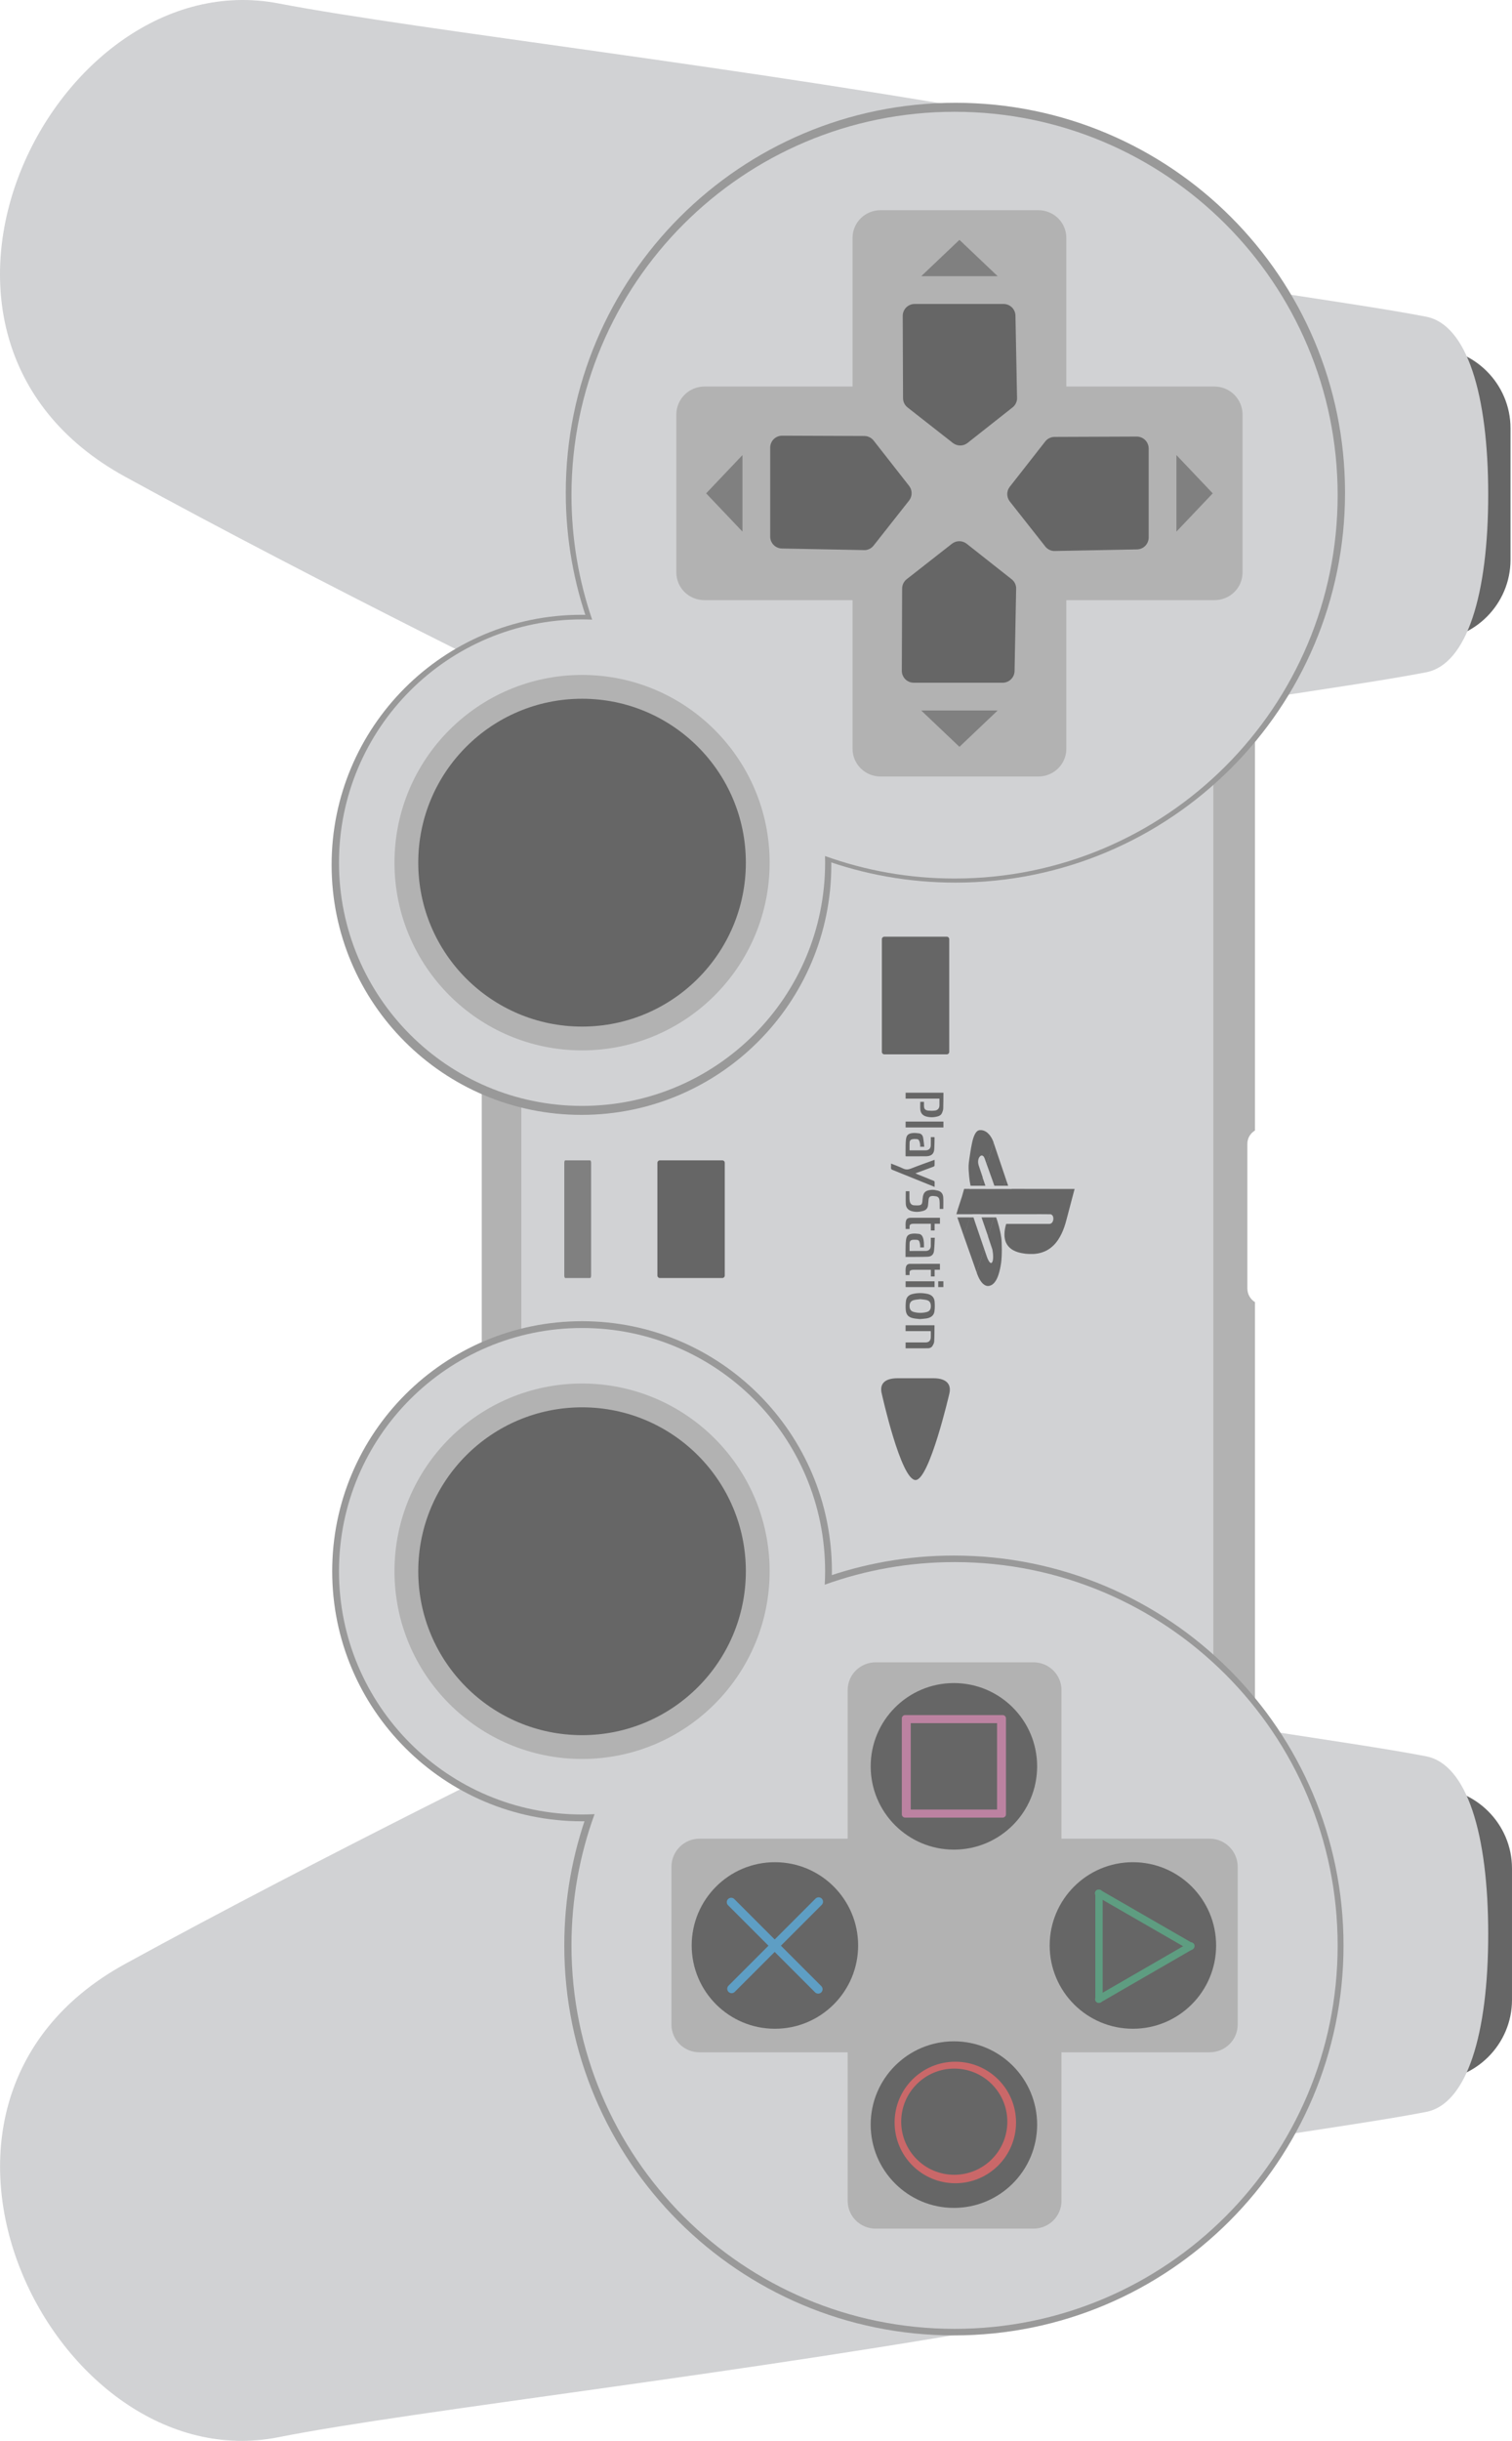 <?xml version="1.0" encoding="UTF-8" standalone="no"?>
<svg
   xmlns:dc="http://purl.org/dc/elements/1.1/"
   xmlns:cc="http://creativecommons.org/ns#"
   xmlns:rdf="http://www.w3.org/1999/02/22-rdf-syntax-ns#"
   xmlns:svg="http://www.w3.org/2000/svg"
   xmlns="http://www.w3.org/2000/svg"
   viewBox="0 0 332.14 535.779"
   height="535.779"
   width="332.14"
   xml:space="preserve"
   version="1.1"
   id="svg2"><defs
     id="defs6"><clipPath
       id="clipPath16"
       clipPathUnits="userSpaceOnUse"><path
         id="path18"
         d="m 0,428.623 265.712,0 L 265.712,0 0,0 0,428.623 Z" /></clipPath></defs><g
     transform="matrix(1.25,0,0,-1.25,0,535.779)"
     id="g10"><g
       id="g12"><g
         clip-path="url(#clipPath16)"
         id="g14"><g
           transform="translate(251.538,114.703)"
           id="g20"><path
             id="path22"
             style="fill:#666666;fill-opacity:1;fill-rule:nonzero;stroke:none"
             d="m 0,0 c 7.795,0 14.173,-6.378 14.173,-14.173 l 0,-23.092 C 14.173,-45.06 7.795,-51.438 0,-51.438" /></g><g
           transform="translate(251.279,367.589)"
           id="g24"><path
             id="path26"
             style="fill:#666666;fill-opacity:1;fill-rule:nonzero;stroke:none"
             d="m 0,0 c 7.795,0 14.173,-6.378 14.173,-14.173 l 0,-23.092 C 14.173,-45.06 7.795,-51.438 0,-51.438" /></g><g
           transform="translate(214.175,304.761)"
           id="g28"><path
             id="path30"
             style="fill:#d1d2d4;fill-opacity:1;fill-rule:nonzero;stroke:none"
             d="m 0,0 c 19.5,3.018 29.25,4.412 36.447,5.805 7.196,1.392 10.91,13.697 10.91,31.222 0,17.528 -3.714,29.83 -10.91,31.223 C 29.25,69.645 19.5,71.035 0,74.055" /></g><g
           transform="translate(220.539,322.458)"
           id="g32"><path
             id="path34"
             style="fill:#b2b2b2;fill-opacity:1;fill-rule:nonzero;stroke:none"
             d="m 0,0 c 0,2.727 -2.211,4.883 -4.94,4.883 l -126.055,0 c -2.728,0 -4.883,-2.156 -4.883,-4.883 l 0,-216.271 c 0,-2.727 2.155,-4.94 4.883,-4.94 l 126.056,0 c 2.728,0 4.939,2.213 4.939,4.94 l 0,93.783 c -0.797,0.484 -1.331,1.383 -1.331,2.384 l 0,25.42 c 0,1 0.536,1.846 1.331,2.33 L 0,0 Z" /></g><g
           transform="translate(213.229,315.387)"
           id="g36"><path
             id="path38"
             style="fill:#d1d2d4;fill-opacity:1;fill-rule:nonzero;stroke:none"
             d="m 0,0 0,-202.152 c 0,-0.422 -0.33,-0.764 -0.739,-0.764 l -120.142,0 c -0.409,0 -0.739,0.342 -0.739,0.764 l 0,202.152 c 0,0.422 0.33,0.764 0.739,0.764 l 120.142,0 C -0.33,0.764 0,0.422 0,0" /></g><g
           transform="translate(184.465,407.137)"
           id="g40"><path
             id="path42"
             style="fill:#d1d2d4;fill-opacity:1;fill-rule:nonzero;stroke:none"
             d="m 0,0 c -53.393,9.75 -110.507,16.108 -135.571,20.893 -39.315,7.502 -72.362,-58.198 -26.93,-83.108 34.492,-18.912 78.466,-40.392 78.466,-40.392 L 0,0 Z" /></g><g
           transform="translate(104.613,320.595)"
           id="g44"><path
             id="path46"
             style="fill:#999999;fill-opacity:1;fill-rule:nonzero;stroke:none"
             d="m 0,0 c -0.805,0.042 -1.614,0.067 -2.429,0.067 -24.252,0 -43.909,-19.659 -43.909,-43.909 0,-24.25 19.657,-43.907 43.909,-43.907 24.249,0 43.909,19.657 43.909,43.907 0,0.757 -0.02,1.51 -0.059,2.258" /></g><g
           transform="translate(144.447,277.754)"
           id="g48"><path
             id="path50"
             style="fill:#999999;fill-opacity:1;fill-rule:nonzero;stroke:none"
             d="m 0,0 c 7.316,-2.667 15.214,-4.122 23.452,-4.122 37.814,0 68.471,30.654 68.471,68.47 0,37.815 -30.657,68.469 -68.471,68.469 -37.814,0 -68.471,-30.654 -68.471,-68.469 0,-8.147 1.426,-15.959 4.037,-23.205 -0.797,0.042 -1.597,0.067 -2.404,0.067" /></g><g
           transform="translate(184.465,21.526)"
           id="g52"><path
             id="path54"
             style="fill:#d1d2d4;fill-opacity:1;fill-rule:nonzero;stroke:none"
             d="m 0,0 c -53.393,-9.75 -111.436,-16.109 -135.571,-20.893 -39.26,-7.781 -72.363,58.198 -26.93,83.108 34.492,18.912 78.466,40.392 78.466,40.392 L 0,0 Z" /></g><g
           transform="translate(146.128,150.279)"
           id="g56"><path
             id="path58"
             style="fill:#999999;fill-opacity:1;fill-rule:nonzero;stroke:none"
             d="m 0,0 c 0.042,0.805 0.067,1.614 0.067,2.429 0,24.252 -19.659,43.909 -43.909,43.909 -24.25,0 -43.907,-19.657 -43.907,-43.909 0,-24.249 19.657,-43.909 43.907,-43.909 0.757,0 1.51,0.021 2.258,0.059" /></g><g
           transform="translate(214.175,51.958)"
           id="g60"><path
             id="path62"
             style="fill:#d1d2d4;fill-opacity:1;fill-rule:nonzero;stroke:none"
             d="m 0,0 c 19.5,3.018 29.25,4.41 36.447,5.805 7.196,1.392 10.91,13.695 10.91,31.222 0,17.528 -3.714,29.831 -10.91,31.225 C 29.25,69.643 19.5,71.037 0,74.053" /></g><g
           transform="translate(103.287,110.444)"
           id="g64"><path
             id="path66"
             style="fill:#999999;fill-opacity:1;fill-rule:nonzero;stroke:none"
             d="m 0,0 c -2.667,-7.316 -4.122,-15.214 -4.122,-23.452 0,-37.814 30.654,-68.471 68.47,-68.471 37.815,0 68.469,30.657 68.469,68.471 0,37.814 -30.654,68.471 -68.469,68.471 -8.147,0 -15.959,-1.426 -23.205,-4.037 0.042,0.797 0.067,1.597 0.067,2.404" /></g><g
           transform="translate(144.985,278.302)"
           id="g68"><path
             id="path70"
             style="fill:#d1d2d4;fill-opacity:1;fill-rule:nonzero;stroke:none"
             d="m 0,0 c 7.11,-2.555 14.774,-3.951 22.767,-3.951 37.18,0 67.32,30.14 67.32,67.322 0,37.18 -30.14,67.32 -67.32,67.32 -37.182,0 -67.322,-30.14 -67.322,-67.32 0,-7.652 1.28,-15.006 3.632,-21.861 -0.59,0.023 -1.18,0.041 -1.775,0.041 -23.591,0 -42.714,-19.125 -42.714,-42.715 0,-23.592 19.123,-42.715 42.714,-42.715 23.59,0 42.715,19.123 42.715,42.715 C 0.017,-0.775 0.011,-0.387 0,0" /></g><g
           transform="translate(104.483,110.05)"
           id="g72"><path
             id="path74"
             style="fill:#d1d2d4;fill-opacity:1;fill-rule:nonzero;stroke:none"
             d="m 0,0 c -2.622,-7.193 -4.053,-14.959 -4.053,-23.059 0,-37.179 30.14,-67.322 67.322,-67.322 37.18,0 67.32,30.143 67.32,67.322 0,37.18 -30.14,67.323 -67.32,67.323 -8.01,0 -15.692,-1.403 -22.816,-3.969 0.041,0.783 0.066,1.57 0.066,2.363 0,23.592 -19.125,42.715 -42.715,42.715 -23.591,0 -42.714,-19.123 -42.714,-42.715 0,-23.59 19.123,-42.715 42.714,-42.715 0.736,0 1.468,0.02 2.196,0.057" /></g><g
           transform="translate(102.287,244.171)"
           id="g76"><path
             id="path78"
             style="fill:#b2b2b2;fill-opacity:1;fill-rule:nonzero;stroke:none"
             d="M 0,0 C -18.205,0 -32.964,14.762 -32.964,32.967 -32.964,51.172 -18.205,65.93 0,65.93 18.206,65.93 32.965,51.172 32.965,32.967 32.965,14.762 18.206,0 0,0" /></g><g
           transform="translate(102.287,248.35)"
           id="g80"><path
             id="path82"
             style="fill:#666666;fill-opacity:1;fill-rule:nonzero;stroke:none"
             d="M 0,0 C -15.897,0 -28.785,12.889 -28.785,28.787 -28.785,44.684 -15.897,57.57 0,57.57 15.898,57.57 28.786,44.684 28.786,28.787 28.786,12.889 15.898,0 0,0" /></g><g
           transform="translate(217.505,100.811)"
           id="g84"><path
             id="path86"
             style="fill:#b2b2b2;fill-opacity:1;fill-rule:nonzero;stroke:none"
             d="m 0,0 c 0,2.725 -2.213,4.937 -4.939,4.937 l -26.028,0 0,26.084 c 0,2.727 -2.214,4.885 -4.94,4.885 l -27.694,0 c -2.726,0 -4.939,-2.158 -4.939,-4.885 l 0,-26.084 -26.027,0 c -2.728,0 -4.94,-2.212 -4.94,-4.937 l 0,-27.695 c 0,-2.727 2.212,-4.883 4.94,-4.883 l 26.027,0 0,-26.084 c 0,-2.727 2.213,-4.883 4.939,-4.883 l 27.694,0 c 2.726,0 4.94,2.156 4.94,4.883 l 0,26.084 26.028,0 c 2.726,0 4.939,2.156 4.939,4.883 L 0,0 Z" /></g><g
           transform="translate(166.814,263.704)"
           id="g88"><path
             id="path90"
             style="fill:#666666;fill-opacity:1;fill-rule:nonzero;stroke:none"
             d="m 0,0 0,-19.795 c 0,-0.238 -0.193,-0.433 -0.433,-0.433 l -10.973,0 c -0.239,0 -0.432,0.195 -0.432,0.433 l 0,19.795 c 0,0.24 0.193,0.432 0.432,0.432 l 10.973,0 C -0.193,0.432 0,0.24 0,0" /></g><g
           transform="translate(127.367,224.429)"
           id="g92"><path
             id="path94"
             style="fill:#666666;fill-opacity:1;fill-rule:nonzero;stroke:none"
             d="m 0,0 0,-19.793 c 0,-0.24 -0.192,-0.436 -0.433,-0.436 l -10.974,0 c -0.239,0 -0.431,0.196 -0.431,0.436 l 0,19.793 c 0,0.24 0.192,0.434 0.431,0.434 l 10.974,0 C -0.192,0.434 0,0.24 0,0" /></g><g
           transform="translate(103.879,224.429)"
           id="g96"><path
             id="path98"
             style="fill:#808080;fill-opacity:1;fill-rule:nonzero;stroke:none"
             d="m 0,0 0,-19.793 c 0,-0.24 -0.077,-0.436 -0.174,-0.436 l -4.367,0 c -0.095,0 -0.172,0.196 -0.172,0.436 l 0,19.793 c 0,0.24 0.077,0.434 0.172,0.434 l 4.367,0 C -0.077,0.434 0,0.24 0,0" /></g><g
           transform="translate(160.895,168.725)"
           id="g100"><path
             id="path102"
             style="fill:#666666;fill-opacity:1;fill-rule:nonzero;stroke:none"
             d="m 0,0 c -2.581,0 -5.919,15.09 -5.919,15.09 -0.445,1.67 0.326,2.785 2.784,2.785 l 6.269,0 c 2.486,0 3.193,-1.219 2.785,-2.785 C 5.919,15.09 2.43,0 0,0" /></g><g
           transform="translate(199.09,72.366)"
           id="g104"><path
             id="path106"
             style="fill:#666666;fill-opacity:1;fill-rule:nonzero;stroke:none"
             d="m 0,0 c -8.077,0 -14.625,6.549 -14.625,14.625 0,8.076 6.548,14.625 14.625,14.625 8.077,0 14.625,-6.549 14.625,-14.625 C 14.625,6.549 8.077,0 0,0" /></g><g
           transform="translate(136.179,72.366)"
           id="g108"><path
             id="path110"
             style="fill:#666666;fill-opacity:1;fill-rule:nonzero;stroke:none"
             d="m 0,0 c -8.077,0 -14.625,6.549 -14.625,14.625 0,8.076 6.548,14.625 14.625,14.625 8.078,0 14.625,-6.549 14.625,-14.625 C 14.625,6.549 8.078,0 0,0" /></g><g
           transform="translate(167.635,70.161)"
           id="g112"><path
             id="path114"
             style="fill:#666666;fill-opacity:1;fill-rule:nonzero;stroke:none"
             d="m 0,0 c 8.076,0 14.626,-6.549 14.626,-14.625 0,-8.078 -6.55,-14.625 -14.626,-14.625 -8.077,0 -14.625,6.547 -14.625,14.625 C -14.625,-6.549 -8.077,0 0,0" /></g><g
           transform="translate(167.635,133.071)"
           id="g116"><path
             id="path118"
             style="fill:#666666;fill-opacity:1;fill-rule:nonzero;stroke:none"
             d="m 0,0 c 8.076,0 14.626,-6.547 14.626,-14.625 0,-8.078 -6.55,-14.625 -14.626,-14.625 -8.077,0 -14.625,6.547 -14.625,14.625 C -14.625,-6.547 -8.077,0 0,0" /></g><g
           transform="translate(218.36,355.808)"
           id="g120"><path
             id="path122"
             style="fill:#b2b2b2;fill-opacity:1;fill-rule:nonzero;stroke:none"
             d="m 0,0 c 0,2.729 -2.212,4.939 -4.939,4.939 l -26.028,0 0,26.084 c 0,2.729 -2.212,4.883 -4.939,4.883 l -27.693,0 c -2.727,0 -4.939,-2.154 -4.939,-4.883 l 0,-26.084 -26.027,0 c -2.728,0 -4.94,-2.21 -4.94,-4.939 l 0,-27.691 c 0,-2.729 2.212,-4.883 4.94,-4.883 l 26.027,0 0,-26.084 c 0,-2.729 2.212,-4.885 4.939,-4.885 l 27.693,0 c 2.727,0 4.939,2.156 4.939,4.885 l 0,26.084 26.028,0 c 2.727,0 4.939,2.154 4.939,4.883 L 0,0 Z" /></g><g
           transform="translate(102.287,119.743)"
           id="g124"><path
             id="path126"
             style="fill:#b2b2b2;fill-opacity:1;fill-rule:nonzero;stroke:none"
             d="M 0,0 C -18.205,0 -32.964,14.76 -32.964,32.965 -32.964,51.17 -18.205,65.93 0,65.93 18.206,65.93 32.965,51.17 32.965,32.965 32.965,14.76 18.206,0 0,0" /></g><g
           transform="translate(102.287,123.923)"
           id="g128"><path
             id="path130"
             style="fill:#666666;fill-opacity:1;fill-rule:nonzero;stroke:none"
             d="M 0,0 C -15.897,0 -28.785,12.887 -28.785,28.785 -28.785,44.684 -15.897,57.57 0,57.57 15.898,57.57 28.786,44.684 28.786,28.785 28.786,12.887 15.898,0 0,0" /></g><g
           transform="translate(213.12,341.989)"
           id="g132"><path
             id="path134"
             style="fill:#808080;fill-opacity:1;fill-rule:nonzero;stroke:none"
             d="m 0,0 -6.382,6.721 0,-13.44 L 0,0 Z" /></g><g
           transform="translate(124.095,341.989)"
           id="g136"><path
             id="path138"
             style="fill:#808080;fill-opacity:1;fill-rule:nonzero;stroke:none"
             d="m 0,0 6.382,6.721 0,-13.44 L 0,0 Z" /></g><g
           transform="translate(168.608,297.477)"
           id="g140"><path
             id="path142"
             style="fill:#808080;fill-opacity:1;fill-rule:nonzero;stroke:none"
             d="M 0,0 6.718,6.383 -6.72,6.383 0,0 Z" /></g><g
           transform="translate(168.608,386.503)"
           id="g144"><path
             id="path146"
             style="fill:#808080;fill-opacity:1;fill-rule:nonzero;stroke:none"
             d="m 0,0 6.718,-6.383 -13.438,0 L 0,0 Z" /></g><g
           transform="translate(178.573,325.438)"
           id="g148"><path
             id="path150"
             style="fill:#666666;fill-opacity:1;fill-rule:nonzero;stroke:none"
             d="m 0,0 c -0.051,0.596 -0.355,1.143 -0.833,1.5 l -7.881,6.215 c -0.753,0.578 -1.801,0.578 -2.553,0 L -19.203,1.5 c -0.522,-0.395 -0.83,-1.01 -0.833,-1.666 l -0.055,-14.43 c -0.005,-0.56 0.218,-1.097 0.613,-1.496 0.397,-0.394 0.936,-0.615 1.496,-0.611 l 15.595,0 c 1.146,-0.01 2.087,0.906 2.109,2.053 L 0,-0.221 C 0.003,-0.148 0.003,-0.074 0,0" /></g><g
           transform="translate(178.73,358.54)"
           id="g152"><path
             id="path154"
             style="fill:#666666;fill-opacity:1;fill-rule:nonzero;stroke:none"
             d="m 0,0 c -0.051,-0.594 -0.354,-1.139 -0.834,-1.496 l -7.88,-6.217 c -0.751,-0.58 -1.8,-0.58 -2.553,0 l -7.934,6.217 c -0.524,0.394 -0.832,1.008 -0.834,1.664 l -0.055,14.428 c -0.004,0.562 0.217,1.099 0.612,1.498 0.398,0.394 0.936,0.615 1.497,0.611 l 15.594,0 c 1.148,0.01 2.087,-0.906 2.11,-2.053 L 0,0.223 C 0.003,0.148 0.003,0.074 0,0" /></g><g
           transform="translate(152.056,332.024)"
           id="g156"><path
             id="path158"
             style="fill:#666666;fill-opacity:1;fill-rule:nonzero;stroke:none"
             d="m 0,0 c 0.596,0.053 1.141,0.355 1.498,0.834 l 6.216,7.881 c 0.579,0.752 0.579,1.801 0,2.553 l -6.216,7.935 c -0.394,0.522 -1.01,0.83 -1.664,0.832 l -14.429,0.057 c -0.561,0.002 -1.099,-0.219 -1.495,-0.613 -0.397,-0.397 -0.618,-0.936 -0.614,-1.497 l 0,-15.595 c -0.009,-1.145 0.907,-2.086 2.054,-2.108 L -0.221,0 C -0.148,-0.002 -0.073,-0.002 0,0" /></g><g
           transform="translate(185.159,331.868)"
           id="g160"><path
             id="path162"
             style="fill:#666666;fill-opacity:1;fill-rule:nonzero;stroke:none"
             d="m 0,0 c -0.596,0.051 -1.14,0.353 -1.499,0.832 l -6.215,7.879 c -0.58,0.754 -0.58,1.803 0,2.555 l 6.215,7.935 c 0.394,0.524 1.012,0.83 1.665,0.832 l 14.43,0.057 c 0.56,0.004 1.098,-0.217 1.495,-0.613 0.396,-0.397 0.617,-0.936 0.613,-1.497 l 0,-15.593 C 16.712,1.238 15.798,0.299 14.65,0.277 L 0.223,0 C 0.147,-0.004 0.074,-0.004 0,0" /></g><g
           transform="translate(175.917,206.757)"
           id="g164"><path
             id="path166"
             style="fill:#666666;fill-opacity:1;fill-rule:evenodd;stroke:none"
             d="m 0,0 c -0.068,-0.422 -0.107,-0.654 -0.179,-0.977 -0.08,-0.369 -0.177,-0.736 -0.301,-1.093 -0.152,-0.436 -0.337,-0.852 -0.624,-1.217 -0.229,-0.291 -0.503,-0.516 -0.87,-0.625 -0.327,-0.1 -0.629,-0.041 -0.911,0.131 -0.326,0.197 -0.557,0.488 -0.763,0.801 -0.25,0.386 -0.429,0.806 -0.587,1.234 -0.011,0.037 -0.015,0.078 -0.026,0.117 -0.012,0.031 -0.003,0.063 0.008,0.096 0.113,0.377 0.23,0.75 0.348,1.129 0.187,0.599 0.375,1.199 0.557,1.797 0.107,0.347 0.218,0.693 0.324,1.039 0.009,0.031 0.014,0.072 0.056,0.084 0.033,-0.016 0.038,-0.047 0.047,-0.077 0.132,-0.382 0.268,-0.765 0.393,-1.148 0.09,-0.27 0.191,-0.537 0.334,-0.787 0.062,-0.117 0.139,-0.231 0.236,-0.324 0.027,-0.026 0.055,-0.049 0.088,-0.069 0.099,-0.054 0.197,-0.039 0.273,0.051 0.076,0.092 0.115,0.201 0.143,0.313 0.043,0.187 0.06,0.38 0.066,0.572 0.012,0.449 -0.042,0.889 -0.119,1.326 -0.027,0.148 -0.086,0.291 -0.135,0.432 -0.209,0.597 -0.401,1.201 -0.604,1.802 -0.015,0.043 -0.038,0.086 -0.038,0.135 0.051,0.215 0.124,0.424 0.19,0.635 0.203,0.66 0.409,1.322 0.613,1.982 0.128,0.412 0.257,0.871 0.382,1.284 0.01,0.025 0.02,-0.016 0.04,0 0.006,0 0.011,0.003 0.015,0 0.01,-0.006 0.009,0.007 0.012,0 C -0.895,8.238 -0.757,7.818 -0.63,7.408 -0.449,6.807 -0.285,6.201 -0.153,5.586 -0.077,5.236 -0.077,5.254 0.04,4.535 0.157,3.818 0.198,1.258 0,0" /></g><g
           transform="translate(170.219,223.954)"
           id="g168"><path
             id="path170"
             style="fill:#666666;fill-opacity:1;fill-rule:evenodd;stroke:none"
             d="M 0,0 C 0.034,0.686 0.183,1.504 0.295,2.252 0.381,2.818 0.473,3.387 0.598,3.947 0.709,4.453 0.838,4.955 1.065,5.424 1.14,5.58 1.231,5.727 1.342,5.865 1.573,6.148 1.869,6.254 2.232,6.215 2.827,6.156 3.277,5.844 3.65,5.402 3.93,5.068 4.138,4.693 4.301,4.289 4.335,4.201 4.384,4.115 4.394,4.016 4.394,3.922 4.354,3.838 4.327,3.752 4.12,3.104 3.918,2.461 3.712,1.814 3.555,1.324 3.402,0.836 3.245,0.348 3.234,0.314 3.223,0.207 3.194,0.184 c 0,0 -0.041,0.119 -0.051,0.15 C 3.062,0.561 2.98,0.789 2.897,1.018 2.842,1.176 2.793,1.342 2.701,1.488 2.667,1.545 2.626,1.6 2.572,1.646 2.38,1.82 2.149,1.781 1.972,1.578 1.786,1.363 1.703,1.102 1.675,0.82 1.637,0.467 1.724,0.137 1.841,-0.193 1.949,-0.5 2.049,-0.809 2.152,-1.119 2.249,-1.414 2.35,-1.709 2.45,-2.002 2.461,-2.033 2.478,-2.066 2.474,-2.104 2.399,-2.342 2.323,-2.578 2.249,-2.818 2.118,-3.221 1.989,-3.695 1.86,-4.102 c -0.009,-0.033 -0.014,0.022 -0.046,0 -0.413,-0.003 -0.829,-0.009 -1.245,0 -0.003,-0.002 -0.007,-0.005 -0.005,0 -0.045,-0.011 -0.055,-0.002 -0.097,0 -0.09,0.344 -0.203,0.985 -0.264,1.317 0,0 -0.241,1.617 -0.203,2.785" /></g><g
           transform="translate(172.946,209.268)"
           id="g172"><path
             id="path174"
             style="fill:#666666;fill-opacity:1;fill-rule:evenodd;stroke:none"
             d="M 0,0 C -0.068,-0.145 -0.101,-0.303 -0.148,-0.453 -0.352,-1.102 -0.549,-1.75 -0.751,-2.398 -0.849,-2.717 -0.949,-3.033 -1.05,-3.35 c -0.08,-0.263 -0.16,-0.527 -0.24,-0.791 -0.041,0.112 -0.083,0.223 -0.125,0.332 -0.11,0.321 -0.225,0.643 -0.336,0.961 -0.183,0.522 -0.365,1.041 -0.547,1.561 -0.169,0.475 -0.338,0.945 -0.503,1.416 -0.192,0.545 -0.384,1.088 -0.575,1.631 -0.061,0.168 -0.129,0.334 -0.175,0.508 -0.011,0.05 0.014,0.097 0.026,0.144 0.135,0.422 0.269,0.842 0.401,1.264 0.257,0.795 0.506,1.662 0.758,2.455 0.01,0.033 0.016,-0.018 0.051,0 l 0.22,0 c 0.031,-0.012 0.032,0.025 0.043,0 0.16,-0.486 0.332,-1.022 0.493,-1.504 0.254,-0.74 0.506,-1.475 0.758,-2.211 C -0.629,1.906 -0.454,1.4 -0.28,0.891 -0.189,0.625 -0.099,0.355 -0.005,0.092 0.004,0.061 0.032,0.029 0,0" /></g><g
           transform="translate(173.416,224.21)"
           id="g176"><path
             id="path178"
             style="fill:#666666;fill-opacity:1;fill-rule:evenodd;stroke:none"
             d="M 0,0 C 0.164,0.52 0.33,1.039 0.5,1.561 0.73,2.293 0.965,3.029 1.197,3.76 1.448,3.016 1.7,2.271 1.949,1.525 2.342,0.363 2.734,-0.799 3.125,-1.959 3.2,-2.184 3.277,-2.408 3.35,-2.635 3.36,-2.664 3.35,-2.697 3.341,-2.729 3.177,-3.252 3.014,-3.834 2.857,-4.357 c -0.017,-0.059 -0.044,-0.002 -0.104,0 -0.398,0 -0.792,-0.002 -1.187,0 -0.032,0.005 -0.043,-0.026 -0.051,0 C 1.351,-3.895 1.183,-3.381 1.019,-2.916 0.822,-2.367 0.624,-1.818 0.428,-1.275 0.286,-0.877 0.146,-0.488 0.006,-0.096 -0.005,-0.066 -0.023,-0.035 0,0" /></g><g
           transform="translate(170.631,215.399)"
           id="g180"><path
             id="path182"
             style="fill:#666666;fill-opacity:1;fill-rule:evenodd;stroke:none"
             d="m 0,0 c -0.411,-1.291 -0.823,-2.57 -1.235,-3.863 -0.079,0.185 -0.136,0.384 -0.208,0.58 -0.144,0.404 -0.285,0.812 -0.426,1.22 -0.189,0.538 -0.375,1.075 -0.56,1.612 -0.046,0.127 -0.092,0.324 -0.137,0.451 l 0.028,0 c 0.017,0.016 0.038,0 0.063,0 L -0.016,0 0,0 Z" /></g><g
           transform="translate(174.973,219.852)"
           id="g184"><path
             id="path186"
             style="fill:#666666;fill-opacity:1;fill-rule:evenodd;stroke:none"
             d="M 0,0 C 0.401,-0.002 0.798,0 1.201,0 1.239,-0.002 1.261,-0.047 1.276,0 1.392,0.391 1.514,0.824 1.637,1.217 1.691,1.385 1.74,1.555 1.792,1.723 1.896,1.428 1.999,1.131 2.1,0.832 2.198,0.553 2.292,0.281 2.39,0 2.396,-0.006 2.392,-0.002 2.384,0 2.369,-0.002 2.352,0 2.338,0 1.576,-0.002 0.818,0 0.057,0 0.037,0 0.019,-0.002 0,0 -0.004,0.004 -0.004,-0.002 0,0" /></g><g
           transform="translate(173.65,211.501)"
           id="g188"><path
             id="path190"
             style="fill:#666666;fill-opacity:1;fill-rule:evenodd;stroke:none"
             d="m 0,0 c -0.08,0.221 -0.157,0.439 -0.233,0.658 -0.372,1.088 -0.742,2.156 -1.117,3.24 l 0.059,0 2.45,0 0.049,0 C 1.055,3.406 0.902,2.928 0.751,2.436 0.619,2.014 0.488,1.592 0.358,1.174 0.236,0.781 0.117,0.391 0,0" /></g><g
           transform="translate(172.675,221.852)"
           id="g192"><path
             id="path194"
             style="fill:#666666;fill-opacity:1;fill-rule:evenodd;stroke:none"
             d="M 0,0 C 0.084,-0.244 0.17,-0.486 0.251,-0.732 0.398,-1.162 0.537,-1.572 0.68,-2 c -0.25,-0.002 -0.502,0 -0.75,0 -0.194,-0.002 -0.383,-0.002 -0.573,0 0.124,0.393 0.248,0.766 0.373,1.158 0.089,0.28 0.178,0.565 0.27,0.842" /></g><g
           transform="translate(172.031,219.852)"
           id="g196"><path
             id="path198"
             style="fill:#666666;fill-opacity:1;fill-rule:evenodd;stroke:none"
             d="M 0,0 C 0.443,0.004 0.887,0.004 1.328,0 1.795,0.006 2.264,-0.002 2.729,0 2.799,0 2.87,0.006 2.938,0 3.695,-0.004 4.449,0 5.205,0 5.248,-0.002 5.291,0.02 5.329,0 5.36,-0.004 5.392,0 5.421,0 9.187,-0.002 12.955,-0.018 16.72,-0.018 l 0.071,0 c 0.02,-0.003 0.028,-0.015 0.018,-0.035 -0.051,-0.189 -0.104,-0.375 -0.155,-0.562 -0.142,-0.531 -0.283,-1.063 -0.422,-1.594 -0.13,-0.484 -0.255,-0.975 -0.384,-1.459 -0.151,-0.572 -0.304,-1.143 -0.452,-1.713 -0.121,-0.463 -0.253,-0.922 -0.411,-1.369 -0.277,-0.781 -0.622,-1.531 -1.089,-2.217 -0.25,-0.369 -0.529,-0.713 -0.853,-1.017 -0.336,-0.323 -0.708,-0.594 -1.123,-0.819 -0.452,-0.244 -0.934,-0.406 -1.438,-0.513 -0.202,-0.043 -0.41,-0.065 -0.615,-0.09 -0.03,-0.012 -0.061,0.002 -0.091,-0.012 -0.036,0 -0.071,-0.002 -0.106,-0.004 -0.045,-0.012 -0.09,0.004 -0.135,-0.01 l -0.637,0 c -0.058,0.014 -0.117,-0.002 -0.175,0.01 -0.04,0.002 -0.082,0.004 -0.122,0.004 -0.038,0.016 -0.081,-0.002 -0.119,0.012 -0.029,0.002 -0.064,0.002 -0.093,0.004 -0.027,0.011 -0.061,-0.002 -0.089,0.007 -0.024,0.002 -0.044,0.004 -0.066,0.004 -0.025,0.014 -0.049,0 -0.078,0.012 -0.016,0 -0.034,0.002 -0.053,0.002 -0.021,0.016 -0.049,0 -0.073,0.014 -0.343,0.049 -0.684,0.105 -1.02,0.197 -0.449,0.127 -0.879,0.303 -1.266,0.568 -0.438,0.301 -0.773,0.69 -0.99,1.176 -0.139,0.322 -0.212,0.664 -0.247,1.014 -0.011,0.031 0.003,0.062 -0.009,0.092 -0.002,0.05 -0.004,0.097 -0.005,0.148 -0.009,0.094 -0.009,0.189 0,0.283 10e-4,0.049 0.003,0.1 0.005,0.151 0.012,0.039 -0.004,0.08 0.009,0.119 0.001,0.019 0.003,0.045 0.003,0.064 0.014,0.024 0,0.051 0.011,0.076 0.01,0.182 0.041,0.368 0.078,0.547 0.044,0.213 0.084,0.43 0.155,0.637 0.009,0.035 0.017,0.072 0.027,0.109 0.004,0.02 0.016,0.03 0.033,0.03 l 0.065,0 7.462,0 c 0.03,0 0.06,-0.008 0.089,0.004 0.243,0.023 0.406,0.164 0.52,0.367 0.072,0.133 0.117,0.281 0.129,0.435 0.007,0.075 0.007,0.149 0,0.223 -0.023,0.246 -0.098,0.463 -0.321,0.602 -0.057,0.037 -0.117,0.058 -0.183,0.058 -0.073,0.014 -0.145,0.004 -0.22,0.006 -0.212,0.004 -0.432,-0.006 -0.648,0.004 -0.27,0 -0.543,0.004 -0.812,0.006 L 2.85,-4.453 c -0.008,-0.004 -0.017,0 -0.026,0 -0.027,-0.004 -0.059,0 -0.086,0 l -2.378,0 -0.091,0 c -0.478,-0.004 -0.959,-0.004 -1.435,0 -0.079,-0.004 -0.156,-0.004 -0.234,0 -0.603,-0.004 -1.2,0 -1.8,0 l -0.658,0 -0.08,0 -0.029,0 c 0.101,0.297 0.2,0.697 0.298,0.998 0.108,0.328 0.214,0.654 0.32,0.982 0.124,0.393 0.252,0.784 0.381,1.172 C -2.845,-0.92 -2.723,-0.379 -2.6,0 L -2.486,0 0,0 Z" /></g><g
           transform="translate(161.724,235.136)"
           id="g200"><path
             id="path202"
             style="fill:#666666;fill-opacity:1;fill-rule:nonzero;stroke:none"
             d="m 0,0 0.65,0 c 0,-0.229 -0.004,-0.449 0,-0.67 0.008,-0.57 0.201,-0.812 0.762,-0.871 0.385,-0.037 0.778,-0.039 1.159,0.008 0.518,0.058 0.796,0.416 0.801,0.931 0.003,0.381 0,0.76 0,1.168 l -5.947,0 0,1.034 6.625,0 C 4.057,1.588 4.073,1.574 4.073,1.561 4.061,0.645 4.064,-0.27 4.035,-1.184 4.024,-1.43 3.936,-1.684 3.839,-1.914 3.721,-2.215 3.488,-2.422 3.172,-2.521 2.499,-2.732 1.815,-2.762 1.126,-2.596 0.461,-2.436 0.062,-2.023 0.006,-1.342 -0.031,-0.9 0,-0.455 0,0" /></g><g
           transform="translate(161.733,200.485)"
           id="g204"><path
             id="path206"
             style="fill:#666666;fill-opacity:1;fill-rule:nonzero;stroke:none"
             d="m 0,0 c -0.372,-0.049 -0.747,-0.068 -1.107,-0.154 -0.535,-0.129 -0.776,-0.475 -0.785,-1.022 -0.005,-0.592 0.218,-0.939 0.768,-1.082 0.741,-0.197 1.497,-0.197 2.24,-0.004 0.524,0.135 0.745,0.491 0.733,1.08 C 1.837,-0.604 1.607,-0.27 1.088,-0.148 0.735,-0.068 0.367,-0.049 0,0 m -0.079,-3.498 c -0.363,0.045 -0.79,0.064 -1.196,0.154 -0.827,0.186 -1.208,0.596 -1.286,1.438 -0.046,0.533 -0.028,1.082 0.037,1.611 0.08,0.645 0.499,1.039 1.116,1.193 0.886,0.225 1.781,0.221 2.671,0.028 C 1.997,0.768 2.456,0.312 2.514,-0.443 2.559,-1.006 2.562,-1.59 2.483,-2.146 2.374,-2.916 1.803,-3.26 1.093,-3.383 0.724,-3.445 0.35,-3.457 -0.079,-3.498" /></g><g
           transform="translate(156.585,224.3)"
           id="g208"><path
             id="path210"
             style="fill:#666666;fill-opacity:1;fill-rule:nonzero;stroke:none"
             d="m 0,0 c 0.732,-0.295 1.436,-0.543 2.108,-0.865 0.475,-0.227 0.884,-0.217 1.371,-0.024 1.306,0.518 2.634,0.983 3.955,1.469 0.064,0.024 0.13,0.041 0.224,0.072 0,-0.355 0.009,-0.687 -0.009,-1.017 C 7.644,-0.432 7.534,-0.518 7.454,-0.549 6.471,-0.914 5.488,-1.277 4.504,-1.641 4.444,-1.662 4.387,-1.686 4.286,-1.725 4.467,-1.803 4.615,-1.869 4.765,-1.932 5.672,-2.297 6.576,-2.666 7.483,-3.027 7.614,-3.076 7.667,-3.143 7.663,-3.285 7.651,-3.545 7.658,-3.807 7.658,-4.102 7.225,-3.926 6.818,-3.768 6.418,-3.6 4.369,-2.773 2.323,-1.943 0.276,-1.121 0.068,-1.039 -0.031,-0.941 -0.007,-0.711 0.019,-0.492 0,-0.266 0,0" /></g><g
           transform="translate(162.371,209.575)"
           id="g212"><path
             id="path214"
             style="fill:#666666;fill-opacity:1;fill-rule:nonzero;stroke:none"
             d="m 0,0 -0.664,0 c 0,0.154 0.015,0.305 -0.006,0.451 C -0.699,0.645 -0.736,0.842 -0.804,1.025 -0.878,1.213 -1.035,1.328 -1.247,1.332 -1.477,1.34 -1.708,1.361 -1.936,1.336 -2.343,1.293 -2.509,1.115 -2.525,0.699 -2.543,0.27 -2.529,-0.16 -2.529,-0.625 l 0.243,0 c 0.852,0 1.704,0 2.556,0.002 0.592,0 0.918,0.312 0.933,0.906 0.011,0.467 0.002,0.938 0.002,1.414 l 0.701,0 C 1.864,0.91 1.861,0.133 1.764,-0.637 1.684,-1.279 1.295,-1.611 0.65,-1.637 -0.424,-1.68 -1.498,-1.668 -2.572,-1.68 c -0.206,-0.002 -0.409,0 -0.666,0 0,0.387 -0.007,0.739 0.002,1.096 0.019,0.633 0,1.277 0.084,1.902 0.095,0.733 0.415,1.018 1.141,1.092 0.357,0.041 0.727,0.004 1.09,-0.035 0.378,-0.037 0.61,-0.283 0.735,-0.629 C 0.018,1.187 0.006,0.605 0,0" /></g><g
           transform="translate(159.841,226.618)"
           id="g216"><path
             id="path218"
             style="fill:#666666;fill-opacity:1;fill-rule:nonzero;stroke:none"
             d="M 0,0 1.455,0 C 1.909,0 2.363,-0.002 2.814,0 3.378,0.006 3.71,0.314 3.73,0.879 3.743,1.268 3.734,1.658 3.734,2.049 l 0,0.275 0.642,0 C 4.382,2.281 4.396,2.23 4.396,2.178 4.382,1.518 4.385,0.855 4.34,0.197 4.309,-0.262 4.136,-0.687 3.68,-0.889 3.463,-0.988 3.203,-1.033 2.965,-1.039 1.779,-1.055 0.59,-1.045 -0.595,-1.047 c -0.022,0 -0.046,0.01 -0.106,0.026 0,0.308 -0.008,0.623 0.002,0.937 0.015,0.668 -0.011,1.344 0.067,2.002 0.092,0.746 0.401,1.029 1.148,1.115 C 0.896,3.08 1.291,3.035 1.672,2.982 2.075,2.928 2.307,2.629 2.378,2.26 2.479,1.734 2.519,1.193 2.588,0.635 l -0.723,0 c 0,0.152 0.024,0.312 -0.006,0.467 C 1.816,1.318 1.773,1.559 1.66,1.746 1.48,2.049 1.14,1.967 0.855,1.992 0.778,1.998 0.696,1.979 0.619,1.969 0.201,1.918 0.023,1.752 0.006,1.328 -0.015,0.898 0,0.467 0,0" /></g><g
           transform="translate(159.172,219.444)"
           id="g220"><path
             id="path222"
             style="fill:#666666;fill-opacity:1;fill-rule:nonzero;stroke:none"
             d="m 0,0 0.646,0 c 0,-0.41 -0.005,-0.812 0.003,-1.217 0.006,-0.205 0.021,-0.416 0.068,-0.613 0.092,-0.375 0.334,-0.619 0.731,-0.647 0.3,-0.023 0.605,-0.037 0.9,-0.002 0.374,0.043 0.521,0.223 0.566,0.598 0.021,0.174 0.035,0.348 0.048,0.524 C 3.06,-0.051 3.613,0.156 4.574,0.236 4.922,0.264 5.287,0.18 5.63,0.1 6.231,-0.043 6.552,-0.475 6.588,-1.068 6.629,-1.742 6.598,-2.42 6.598,-3.115 l -0.631,0 c 0,0.326 0.002,0.65 -0.004,0.972 C 5.959,-1.941 5.95,-1.744 5.922,-1.547 5.875,-1.209 5.695,-0.965 5.344,-0.902 5.111,-0.863 4.869,-0.828 4.635,-0.844 4.245,-0.867 4.053,-1.08 4.014,-1.467 3.98,-1.807 3.958,-2.15 3.918,-2.488 3.859,-2.969 3.602,-3.285 3.131,-3.434 2.404,-3.656 1.678,-3.707 0.948,-3.467 0.361,-3.271 0.037,-2.846 0.009,-2.244 -0.025,-1.506 0,-0.764 0,0" /></g><g
           transform="translate(159.146,191.856)"
           id="g224"><path
             id="path226"
             style="fill:#666666;fill-opacity:1;fill-rule:nonzero;stroke:none"
             d="m 0,0 0,1.027 1.154,0 c 0.782,0 1.563,-0.002 2.343,0 0.585,0.004 0.905,0.307 0.928,0.885 0.014,0.326 0.005,0.652 0.005,0.979 0,0.033 -0.008,0.062 -0.017,0.127 l -4.415,0 0,1.027 5.062,0 C 5.062,4.045 5.08,4.031 5.08,4.019 5.068,3.08 5.077,2.143 5.028,1.205 5.014,0.932 4.86,0.644 4.711,0.402 4.545,0.129 4.242,0.008 3.93,0.004 2.628,-0.006 1.324,0 0,0" /></g><g
           transform="translate(165.181,206.694)"
           id="g228"><path
             id="path230"
             style="fill:#666666;fill-opacity:1;fill-rule:nonzero;stroke:none"
             d="m 0,0 0,-1.045 -0.933,0 0,-1.174 -0.66,0 0,1.17 -0.25,0 c -0.925,0 -1.848,0.004 -2.77,0 -0.128,0 -0.256,-0.015 -0.377,-0.045 -0.267,-0.066 -0.35,-0.185 -0.35,-0.459 l 0,-0.422 -0.687,0 c 0.017,0.495 -0.077,0.993 0.07,1.479 0.098,0.32 0.349,0.49 0.666,0.49 C -3.533,0.002 -1.777,0 0,0" /></g><g
           transform="translate(165.185,214.78)"
           id="g232"><path
             id="path234"
             style="fill:#666666;fill-opacity:1;fill-rule:nonzero;stroke:none"
             d="m 0,0 0,-1.047 -0.939,0 0,-1.182 -0.662,0 0,1.176 -0.288,0 -2.673,0 c -0.118,0 -0.239,0 -0.355,-0.019 -0.317,-0.061 -0.43,-0.201 -0.427,-0.524 l 0,-0.375 -0.686,0 c 0.016,0.498 -0.081,1.004 0.08,1.498 0.093,0.287 0.321,0.424 0.612,0.459 C -5.219,0 -5.101,0 -4.982,0 L -0.304,0 0,0 Z" /></g><path
           id="path236"
           style="fill:#666666;fill-opacity:1;fill-rule:nonzero;stroke:none"
           d="m 165.793,230.64 -6.644,0 0,1.031 6.644,0 0,-1.031 z" /><path
           id="path238"
           style="fill:#666666;fill-opacity:1;fill-rule:nonzero;stroke:none"
           d="m 164.235,202.606 -5.086,0 0,1.021 5.086,0 0,-1.021 z" /><path
           id="path240"
           style="fill:#666666;fill-opacity:1;fill-rule:nonzero;stroke:none"
           d="m 164.881,203.63 0.904,0 0,-1.023 -0.904,0 0,1.023 z" /><g
           transform="translate(167.809,215.122)"
           id="g242"><path
             id="path244"
             style="fill:none;stroke:#d1d2d4;stroke-width:0.552;stroke-linecap:butt;stroke-linejoin:miter;stroke-miterlimit:10;stroke-dasharray:none;stroke-opacity:1"
             d="M 0,0 7.379,0" /></g><g
           transform="translate(170.406,220.124)"
           id="g246"><path
             id="path248"
             style="fill:none;stroke:#d1d2d4;stroke-width:0.552;stroke-linecap:butt;stroke-linejoin:miter;stroke-miterlimit:10;stroke-dasharray:none;stroke-opacity:1"
             d="M 0,0 7.38,0" /></g><g
           transform="translate(159.062,109.446)"
           id="g250"><path
             id="path252"
             style="fill:#bc82a1;fill-opacity:1;fill-rule:nonzero;stroke:none"
             d="m 0,0 17.146,0 c 0.318,0 0.578,0.26 0.578,0.578 l 0,16.845 c 0,0.318 -0.26,0.578 -0.578,0.578 L 0,18.001 c -0.318,0 -0.578,-0.26 -0.578,-0.578 l 0,-16.845 C -0.578,0.26 -0.318,0 0,0 m 0.988,16.586 15.17,0 0,-15.171 -15.17,0 0,15.171 z" /></g><g
           transform="translate(177.023,56.048)"
           id="g254"><path
             id="path256"
             style="fill:#ca6869;fill-opacity:1;fill-rule:nonzero;stroke:none"
             d="m 0,0 c 0,5.15 -4.175,9.325 -9.325,9.325 -5.15,0 -9.325,-4.175 -9.325,-9.325 0,-5.15 4.175,-9.325 9.325,-9.325 C -4.175,-9.325 0,-5.15 0,0 m -9.139,-10.81 c -5.893,0 -10.67,4.778 -10.67,10.671 0,5.893 4.777,10.67 10.67,10.67 5.893,0 10.671,-4.777 10.671,-10.67 0,-5.893 -4.778,-10.671 -10.671,-10.671" /></g><g
           transform="translate(192.535,77.231)"
           id="g258"><path
             id="path260"
             style="fill:#5e9d81;fill-opacity:1;fill-rule:nonzero;stroke:none"
             d="m 0,0 0,0 c -0.178,0.308 -0.072,0.706 0.237,0.884 l 16.186,9.35 c 0.308,0.178 0.706,0.072 0.884,-0.236 C 17.485,9.689 17.379,9.291 17.07,9.113 L 0.884,-0.237 C 0.576,-0.415 0.178,-0.308 0,0" /></g><g
           transform="translate(193.132,76.908)"
           id="g262"><path
             id="path264"
             style="fill:#5e9d81;fill-opacity:1;fill-rule:nonzero;stroke:none"
             d="m 0,0 0,0 c -0.356,0 -0.647,0.291 -0.647,0.647 l 0,18.61 c 0,0.356 0.291,0.647 0.647,0.647 l 0,0 c 0.356,0 0.647,-0.291 0.647,-0.647 l 0,-18.61 C 0.647,0.291 0.356,0 0,0" /></g><g
           transform="translate(192.498,96.489)"
           id="g266"><path
             id="path268"
             style="fill:#5e9d81;fill-opacity:1;fill-rule:nonzero;stroke:none"
             d="m 0,0 0,0 c 0.178,0.308 0.576,0.415 0.884,0.238 l 16.173,-9.321 c 0.308,-0.177 0.415,-0.575 0.237,-0.884 -0.177,-0.308 -0.575,-0.415 -0.884,-0.237 L 0.238,-0.884 C -0.071,-0.706 -0.178,-0.308 0,0" /></g><g
           transform="translate(128.027,78.839)"
           id="g270"><path
             id="path272"
             style="fill:#5e9ec4;fill-opacity:1;fill-rule:nonzero;stroke:none"
             d="m 0,0 0,0 c -0.301,0.301 -0.301,0.793 0,1.093 l 15.29,15.291 c 0.301,0.3 0.793,0.3 1.093,0 l 0.001,0 c 0.3,-0.301 0.3,-0.793 0,-1.094 L 1.093,0 C 0.793,-0.301 0.301,-0.301 0,0" /></g><g
           transform="translate(127.948,95.145)"
           id="g274"><path
             id="path276"
             style="fill:#5e9ec4;fill-opacity:1;fill-rule:nonzero;stroke:none"
             d="m 0,0 0,0 c 0.301,0.301 0.793,0.301 1.093,0 l 15.29,-15.29 c 0.301,-0.301 0.301,-0.793 0,-1.094 -0.3,-0.3 -0.792,-0.3 -1.093,0 L 0,-1.093 c -0.301,0.3 -0.301,0.792 0,1.093" /></g></g></g></g></svg>